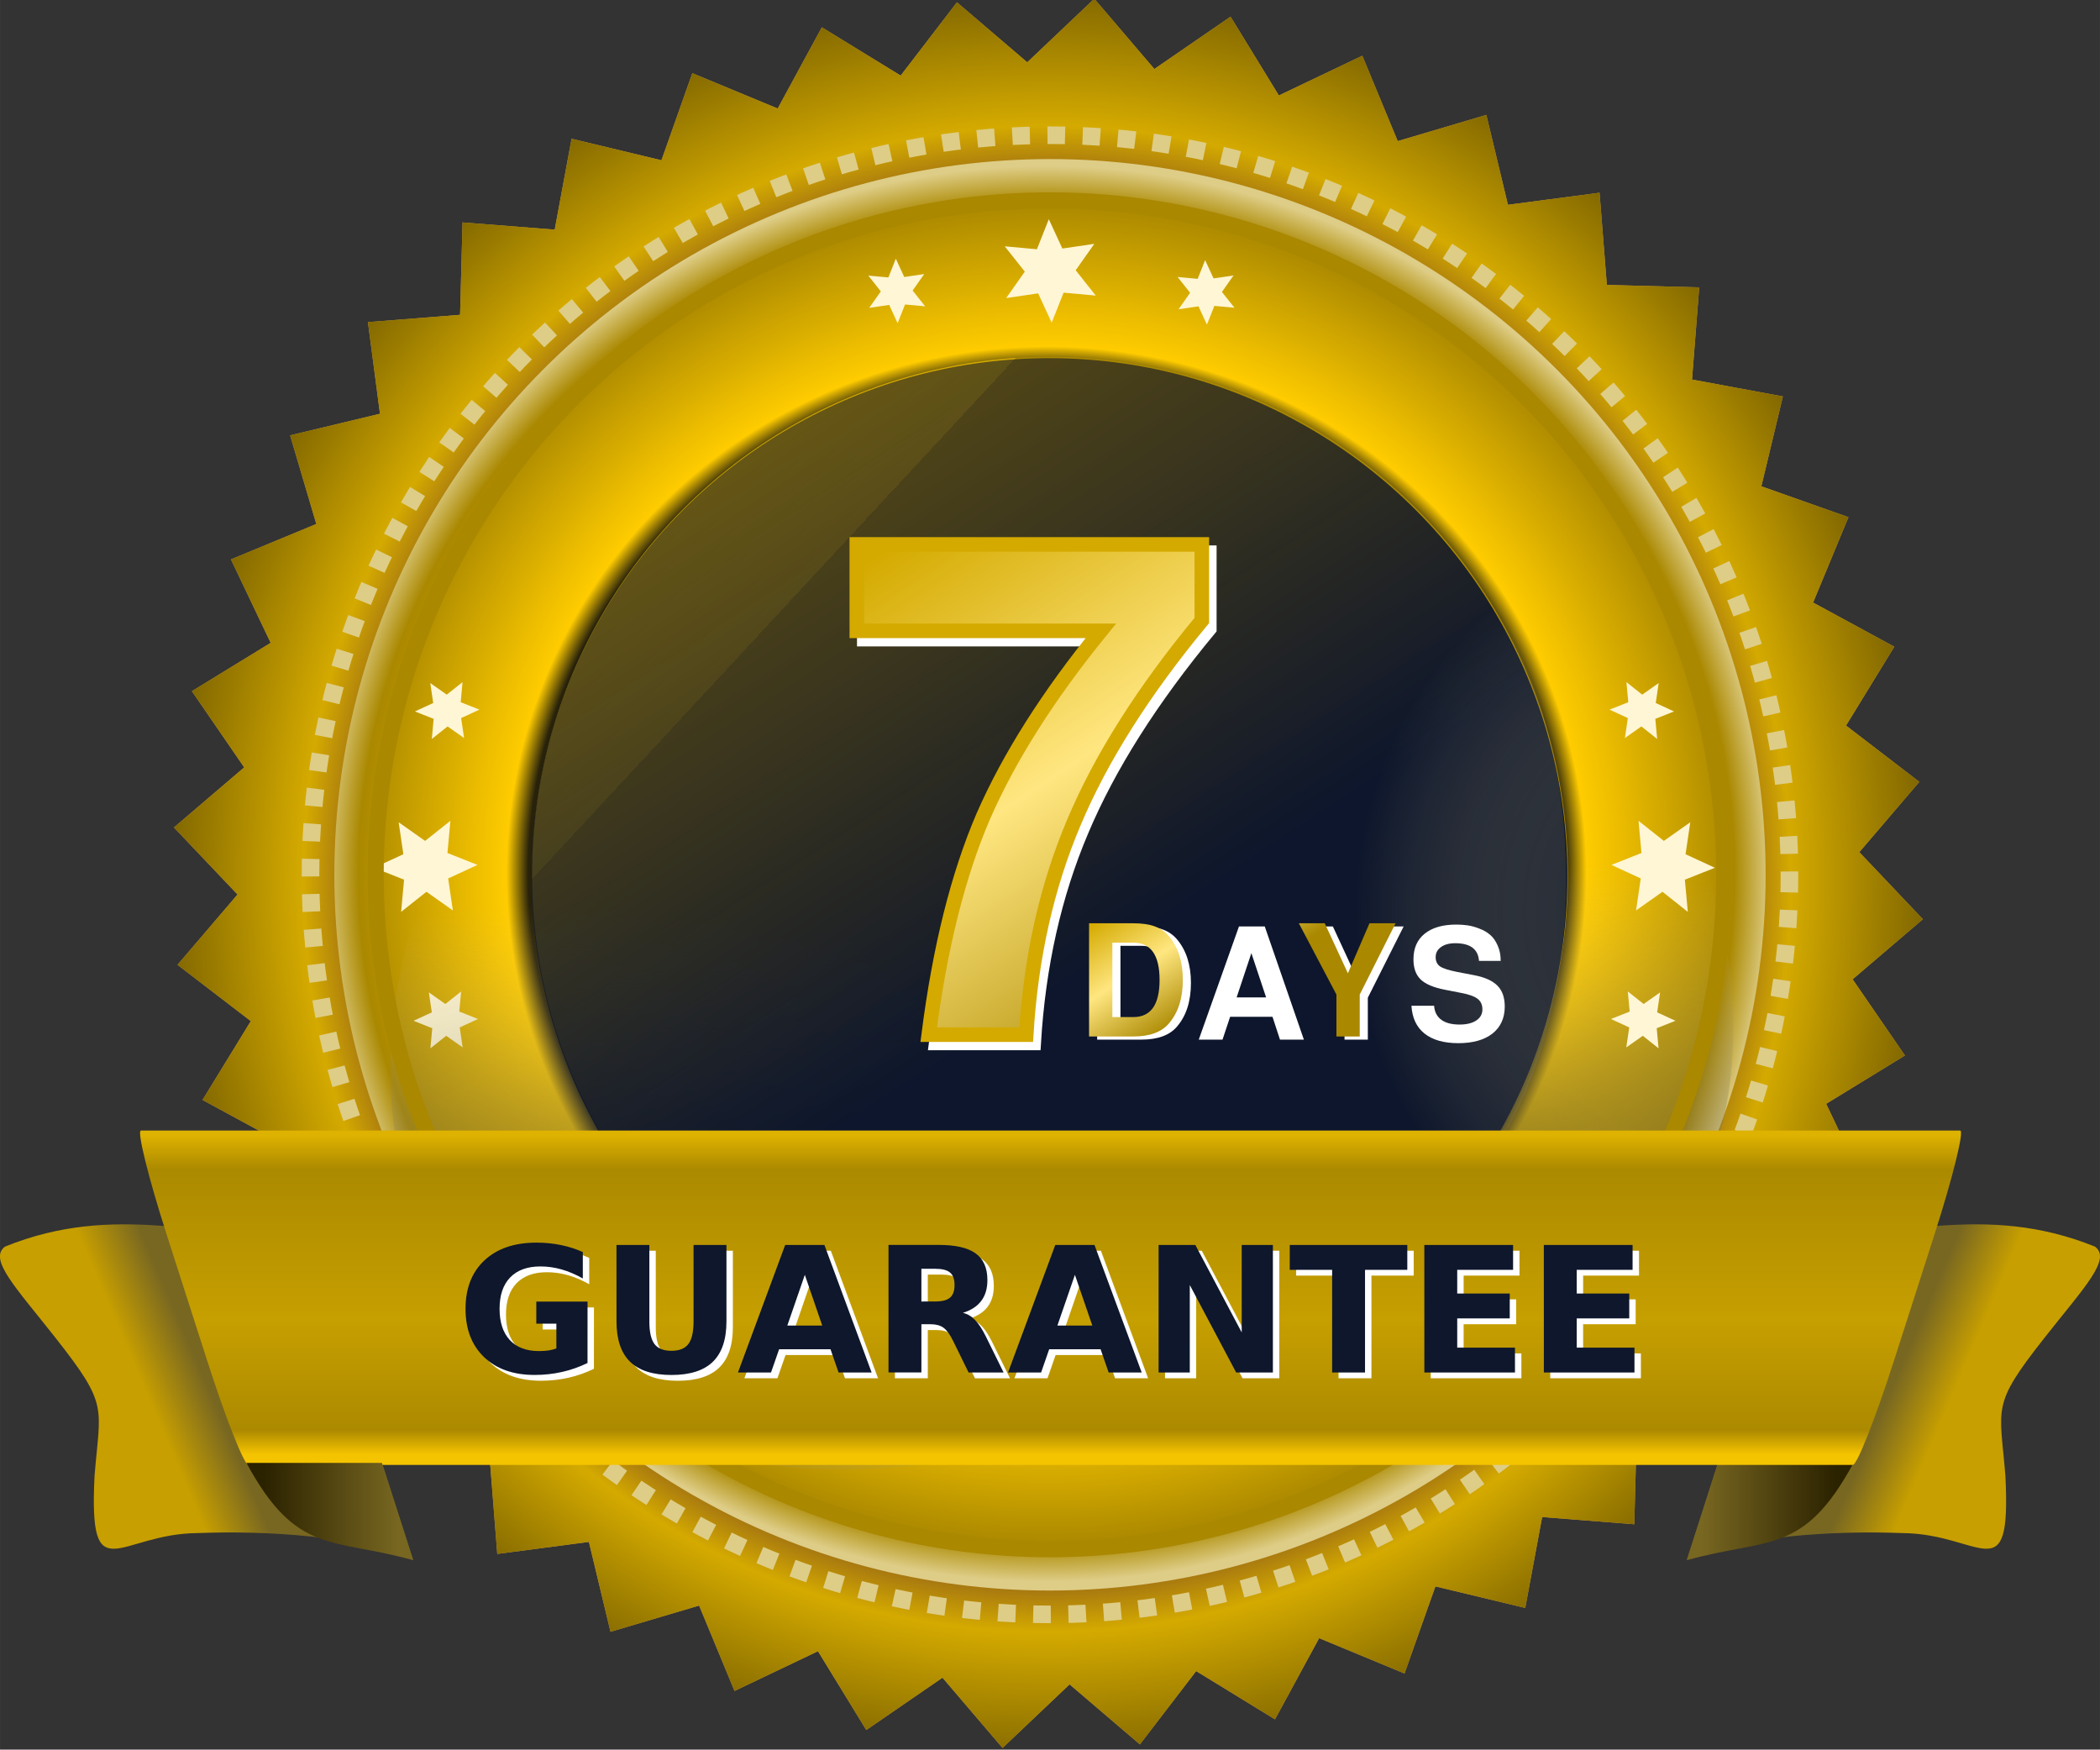 <?xml version="1.0" encoding="UTF-8" standalone="no"?>
<svg
   width="240.096"
   height="200"
   viewBox="0 0 63.525 52.917"
   version="1.1"
   id="svg8"
   inkscape:version="1.2.2 (b0a8486541, 2022-12-01)"
   sodipodi:docname="guaranteeseal.svg"
   xml:space="preserve"
   xmlns:inkscape="http://www.inkscape.org/namespaces/inkscape"
   xmlns:sodipodi="http://sodipodi.sourceforge.net/DTD/sodipodi-0.dtd"
   xmlns:xlink="http://www.w3.org/1999/xlink"
   xmlns="http://www.w3.org/2000/svg"
   xmlns:svg="http://www.w3.org/2000/svg"
   xmlns:rdf="http://www.w3.org/1999/02/22-rdf-syntax-ns#"
   xmlns:cc="http://creativecommons.org/ns#"
   xmlns:dc="http://purl.org/dc/elements/1.1/"><rect x="0" y="0" width="63.525" height="52.917" fill="#333333" stroke="none"/><defs
     id="defs2"><linearGradient
       inkscape:collect="always"
       id="linearGradient30299"><stop
         style="stop-color:#f5c400;stop-opacity:1"
         offset="0"
         id="stop30295" /><stop
         style="stop-color:#ac8a00;stop-opacity:1"
         offset="0.076"
         id="stop30301" /><stop
         style="stop-color:#c69f00;stop-opacity:1;"
         offset="0.423"
         id="stop9185" /><stop
         style="stop-color:#c69f00;stop-opacity:1"
         offset="0.423"
         id="stop4140" /><stop
         style="stop-color:#ac8a00;stop-opacity:1;"
         offset="0.893"
         id="stop3584" /><stop
         style="stop-color:#deb200;stop-opacity:1"
         offset="1"
         id="stop30297" /></linearGradient><linearGradient
       inkscape:collect="always"
       id="linearGradient19510"><stop
         style="stop-color:#ffffff;stop-opacity:1;"
         offset="0"
         id="stop19506" /><stop
         style="stop-color:#e9ddaf;stop-opacity:1"
         offset="1"
         id="stop19508" /></linearGradient><linearGradient
       inkscape:collect="always"
       id="linearGradient15048"><stop
         style="stop-color:#c79f00;stop-opacity:1;"
         offset="0"
         id="stop15044" /><stop
         style="stop-color:#786721;stop-opacity:1"
         offset="1"
         id="stop15046" /></linearGradient><linearGradient
       inkscape:collect="always"
       id="linearGradient14444"><stop
         style="stop-color:#2b2200;stop-opacity:1"
         offset="0"
         id="stop14440" /><stop
         style="stop-color:#786721;stop-opacity:1"
         offset="1"
         id="stop14442" /></linearGradient><linearGradient
       inkscape:collect="always"
       id="linearGradient903"><stop
         style="stop-color:#0d162c;stop-opacity:1"
         offset="0"
         id="stop899" /><stop
         style="stop-color:#decd87;stop-opacity:0;"
         offset="1"
         id="stop901" /></linearGradient><linearGradient
       inkscape:collect="always"
       id="linearGradient1140"><stop
         style="stop-color:#241f1c;stop-opacity:1;"
         offset="0"
         id="stop1136" /><stop
         style="stop-color:#aa8800;stop-opacity:1"
         offset="1"
         id="stop1138" /></linearGradient><linearGradient
       inkscape:collect="always"
       id="linearGradient1128"><stop
         style="stop-color:#0d162c;stop-opacity:1"
         offset="0"
         id="stop1124" /><stop
         style="stop-color:#241f1c;stop-opacity:0;"
         offset="1"
         id="stop1126" /></linearGradient><linearGradient
       inkscape:collect="always"
       id="linearGradient1062"><stop
         style="stop-color:#d4aa00;stop-opacity:1"
         offset="0"
         id="stop1058" /><stop
         style="stop-color:#ffe680;stop-opacity:1"
         offset="0.479"
         id="stop1066" /><stop
         style="stop-color:#aa8800;stop-opacity:1"
         offset="1"
         id="stop1060" /></linearGradient><linearGradient
       inkscape:collect="always"
       id="linearGradient1042"><stop
         style="stop-color:#28220b;stop-opacity:1"
         offset="0"
         id="stop1038" /><stop
         style="stop-color:#28220b;stop-opacity:1"
         offset="0.6"
         id="stop1048" /><stop
         style="stop-color:#d4aa00;stop-opacity:1"
         offset="1"
         id="stop1046" /><stop
         style="stop-color:#aa8800;stop-opacity:1"
         offset="1"
         id="stop1040" /></linearGradient><linearGradient
       inkscape:collect="always"
       id="linearGradient939"><stop
         style="stop-color:#28220b;stop-opacity:1"
         offset="0"
         id="stop935" /><stop
         style="stop-color:#784421;stop-opacity:1"
         offset="0.749"
         id="stop945" /><stop
         style="stop-color:#d4aa00;stop-opacity:1"
         offset="0.846"
         id="stop1050" /><stop
         style="stop-color:#806600;stop-opacity:1"
         offset="1"
         id="stop937" /></linearGradient><linearGradient
       inkscape:collect="always"
       id="linearGradient929"><stop
         style="stop-color:#2b2200;stop-opacity:1"
         offset="0"
         id="stop925" /><stop
         style="stop-color:#28220b;stop-opacity:1"
         offset="0.715"
         id="stop1076" /><stop
         style="stop-color:#ffcc00;stop-opacity:1"
         offset="0.745"
         id="stop1074" /><stop
         style="stop-color:#aa8800;stop-opacity:1"
         offset="0.949"
         id="stop949" /><stop
         style="stop-color:#decd87;stop-opacity:1"
         offset="1"
         id="stop927" /></linearGradient><radialGradient
       inkscape:collect="always"
       xlink:href="#linearGradient939"
       id="radialGradient943"
       cx="161.646"
       cy="121.865"
       fx="161.646"
       fy="121.865"
       r="19.889"
       gradientUnits="userSpaceOnUse"
       gradientTransform="matrix(-1.006,-4.1069556e-7,0,-1.018,317.385,256.968)" /><radialGradient
       inkscape:collect="always"
       xlink:href="#linearGradient929"
       id="radialGradient947"
       cx="162.274"
       cy="117.344"
       fx="162.274"
       fy="117.344"
       r="15.8"
       gradientUnits="userSpaceOnUse"
       gradientTransform="matrix(-1.388,3.0741857e-4,-3.0007022e-4,-1.355,372.195,281.223)" /><linearGradient
       inkscape:collect="always"
       xlink:href="#linearGradient1062"
       id="linearGradient1064"
       x1="151.634"
       y1="127.674"
       x2="158.337"
       y2="137.821"
       gradientUnits="userSpaceOnUse"
       gradientTransform="translate(-0.068,-2.627)" /><linearGradient
       inkscape:collect="always"
       xlink:href="#linearGradient1062"
       id="linearGradient1072"
       gradientUnits="userSpaceOnUse"
       gradientTransform="matrix(0.324,0,0,0.324,100.11,96.108)"
       x1="151.634"
       y1="127.674"
       x2="158.337"
       y2="137.821" /><linearGradient
       inkscape:collect="always"
       xlink:href="#linearGradient1128"
       id="linearGradient1130"
       x1="147.882"
       y1="139.912"
       x2="130.596"
       y2="113.351"
       gradientUnits="userSpaceOnUse"
       gradientTransform="matrix(1.357,0,0,1.357,-63.103,-57.89)" /><linearGradient
       inkscape:collect="always"
       xlink:href="#linearGradient1140"
       id="linearGradient1134"
       gradientUnits="userSpaceOnUse"
       x1="158.555"
       y1="135.041"
       x2="175.984"
       y2="125.551"
       gradientTransform="translate(24.857,1.008)" /><linearGradient
       inkscape:collect="always"
       xlink:href="#linearGradient1042"
       id="linearGradient64"
       x1="0"
       y1="0"
       x2="143"
       y2="132.726"
       gradientUnits="userSpaceOnUse"
       gradientTransform="matrix(1.316,0,0,1.316,-56.655,-52.417)" /><radialGradient
       inkscape:collect="always"
       xlink:href="#linearGradient903"
       id="radialGradient907"
       cx="165.86"
       cy="131.173"
       fx="165.86"
       fy="131.173"
       r="2.128"
       gradientTransform="matrix(-4.636,0.055,0.05,-5.28,928.495,806.746)"
       gradientUnits="userSpaceOnUse" /><radialGradient
       inkscape:collect="always"
       xlink:href="#linearGradient903"
       id="radialGradient911"
       gradientUnits="userSpaceOnUse"
       gradientTransform="matrix(-4.86,8.853,-3.816,-1.568,1154.966,-1204.951)"
       cx="171.789"
       cy="129.97"
       fx="171.789"
       fy="129.97"
       r="2.128" /><radialGradient
       inkscape:collect="always"
       xlink:href="#linearGradient903"
       id="radialGradient958"
       gradientUnits="userSpaceOnUse"
       gradientTransform="matrix(-4.86,8.853,-3.816,-1.568,1262.695,-1498.901)"
       cx="171.789"
       cy="129.97"
       fx="171.789"
       fy="129.97"
       r="2.128" /><linearGradient
       inkscape:collect="always"
       xlink:href="#linearGradient1062"
       id="linearGradient1020"
       gradientUnits="userSpaceOnUse"
       gradientTransform="translate(-0.068,-2.627)"
       x1="151.634"
       y1="127.674"
       x2="158.337"
       y2="137.821" /><radialGradient
       inkscape:collect="always"
       xlink:href="#linearGradient939"
       id="radialGradient1294"
       gradientUnits="userSpaceOnUse"
       gradientTransform="matrix(-1.006,-4.1069556e-7,0,-1.018,317.385,256.968)"
       cx="161.646"
       cy="121.865"
       fx="161.646"
       fy="121.865"
       r="19.889" /><linearGradient
       inkscape:collect="always"
       xlink:href="#linearGradient1062"
       id="linearGradient1296"
       gradientUnits="userSpaceOnUse"
       gradientTransform="translate(-0.068,-2.627)"
       x1="151.634"
       y1="127.674"
       x2="158.337"
       y2="137.821" /><linearGradient
       inkscape:collect="always"
       xlink:href="#linearGradient19510"
       id="linearGradient19512"
       x1="147.246"
       y1="131.084"
       x2="147.318"
       y2="137.102"
       gradientUnits="userSpaceOnUse"
       gradientTransform="translate(-6.882,3.663)" /><linearGradient
       inkscape:collect="always"
       xlink:href="#linearGradient15048"
       id="linearGradient30260"
       gradientUnits="userSpaceOnUse"
       gradientTransform="matrix(0.882,0,-0.385,1.132,61.399,8.858)"
       x1="194.688"
       y1="140.998"
       x2="192.52"
       y2="140.681" /><linearGradient
       inkscape:collect="always"
       xlink:href="#linearGradient14444"
       id="linearGradient30262"
       gradientUnits="userSpaceOnUse"
       gradientTransform="matrix(0.882,0,-0.385,1.132,61.399,8.858)"
       x1="191.472"
       y1="143.72"
       x2="187.617"
       y2="145.398" /><linearGradient
       inkscape:collect="always"
       xlink:href="#linearGradient30299"
       id="linearGradient30264"
       gradientUnits="userSpaceOnUse"
       gradientTransform="matrix(0.882,0,0,1.195,18.486,13.595)"
       x1="217.722"
       y1="139.635"
       x2="217.722"
       y2="131.573" /><linearGradient
       inkscape:collect="always"
       xlink:href="#linearGradient15048"
       id="linearGradient30266"
       gradientUnits="userSpaceOnUse"
       gradientTransform="matrix(-0.882,0,0.385,1.132,240.972,8.858)"
       x1="194.688"
       y1="140.998"
       x2="192.52"
       y2="140.681" /><linearGradient
       inkscape:collect="always"
       xlink:href="#linearGradient14444"
       id="linearGradient30268"
       gradientUnits="userSpaceOnUse"
       gradientTransform="matrix(-0.882,0,0.385,1.132,240.972,8.858)"
       x1="191.472"
       y1="143.72"
       x2="187.617"
       y2="145.398" /><linearGradient
       inkscape:collect="always"
       xlink:href="#linearGradient1062"
       id="linearGradient9413"
       gradientUnits="userSpaceOnUse"
       gradientTransform="matrix(0.33,0,0,0.33,98.009,81.795)"
       x1="151.634"
       y1="127.674"
       x2="158.337"
       y2="137.821" /></defs><sodipodi:namedview
     id="base"
     pagecolor="#ffffff"
     bordercolor="#666666"
     borderopacity="1.0"
     inkscape:pageopacity="0.0"
     inkscape:pageshadow="2"
     inkscape:zoom="4.1300001"
     inkscape:cx="120.09685"
     inkscape:cy="99.999999"
     inkscape:document-units="px"
     inkscape:current-layer="layer1"
     inkscape:document-rotation="0"
     showgrid="false"
     inkscape:snap-global="false"
     inkscape:window-width="1920"
     inkscape:window-height="1029"
     inkscape:window-x="0"
     inkscape:window-y="27"
     inkscape:window-maximized="1"
     showguides="true"
     inkscape:guide-bbox="true"
     fit-margin-top="0"
     fit-margin-left="0"
     fit-margin-right="0"
     fit-margin-bottom="0"
     inkscape:showpageshadow="2"
     inkscape:pagecheckerboard="0"
     inkscape:deskcolor="#d1d1d1" /><g
     inkscape:label="Layer 1"
     inkscape:groupmode="layer"
     id="layer1"
     transform="translate(-115.268,-95.842)"><g
       id="g516"><path
         sodipodi:type="star"
         style="fill:#cca052;fill-opacity:1;stroke-width:0.832"
         id="path58"
         sodipodi:sides="40"
         sodipodi:cx="154.80243"
         sodipodi:cy="132.78667"
         sodipodi:r1="19.916075"
         sodipodi:r2="18.448645"
         sodipodi:arg1="1.3089969"
         sodipodi:arg2="1.3875367"
         inkscape:flatsided="false"
         inkscape:rounded="0"
         inkscape:randomized="0"
         d="m 159.957,152.024 -1.793,-1.098 -1.28,1.667 -1.599,-1.365 -1.525,1.446 -1.366,-1.598 -1.733,1.19 -1.099,-1.792 -1.898,0.904 -0.805,-1.942 -2.016,0.596 -0.491,-2.044 -2.084,0.274 -0.166,-2.096 -2.101,-0.056 0.164,-2.096 -2.067,-0.384 0.49,-2.044 -1.981,-0.702 0.804,-1.942 -1.847,-1.004 1.098,-1.793 -1.667,-1.28 1.365,-1.599 -1.446,-1.525 1.598,-1.366 -1.19,-1.733 1.792,-1.099 -0.904,-1.898 1.942,-0.805 -0.596,-2.016 2.044,-0.491 -0.274,-2.084 2.096,-0.166 0.056,-2.101 2.096,0.164 0.384,-2.067 2.044,0.49 0.702,-1.981 1.942,0.804 1.004,-1.847 1.793,1.098 1.28,-1.667 1.599,1.365 1.525,-1.446 1.366,1.598 1.733,-1.19 1.099,1.792 1.898,-0.904 0.805,1.942 2.016,-0.596 0.491,2.044 2.084,-0.274 0.166,2.096 2.101,0.056 -0.164,2.096 2.067,0.384 -0.49,2.044 1.981,0.702 -0.804,1.942 1.847,1.004 -1.098,1.793 1.667,1.28 -1.365,1.599 1.446,1.525 -1.598,1.366 1.19,1.733 -1.792,1.099 0.904,1.898 -1.942,0.805 0.596,2.016 -2.044,0.491 0.274,2.084 -2.096,0.166 -0.056,2.101 -2.096,-0.164 -0.384,2.067 -2.044,-0.49 -0.702,1.981 -1.942,-0.804 z"
         inkscape:transform-center-y="-4.6795955e-06"
         inkscape:transform-center-x="3.4389948e-06"
         transform="matrix(1.33,0,0,1.33,-58.906,-54.347)" /><path
         sodipodi:type="star"
         style="fill:url(#radialGradient1294);fill-opacity:1;stroke-width:0.832"
         id="path933"
         sodipodi:sides="40"
         sodipodi:cx="154.80243"
         sodipodi:cy="132.78667"
         sodipodi:r1="19.916075"
         sodipodi:r2="18.448645"
         sodipodi:arg1="1.3089969"
         sodipodi:arg2="1.3875367"
         inkscape:flatsided="false"
         inkscape:rounded="0"
         inkscape:randomized="0"
         d="m 159.957,152.024 -1.793,-1.098 -1.28,1.667 -1.599,-1.365 -1.525,1.446 -1.366,-1.598 -1.733,1.19 -1.099,-1.792 -1.898,0.904 -0.805,-1.942 -2.016,0.596 -0.491,-2.044 -2.084,0.274 -0.166,-2.096 -2.101,-0.056 0.164,-2.096 -2.067,-0.384 0.49,-2.044 -1.981,-0.702 0.804,-1.942 -1.847,-1.004 1.098,-1.793 -1.667,-1.28 1.365,-1.599 -1.446,-1.525 1.598,-1.366 -1.19,-1.733 1.792,-1.099 -0.904,-1.898 1.942,-0.805 -0.596,-2.016 2.044,-0.491 -0.274,-2.084 2.096,-0.166 0.056,-2.101 2.096,0.164 0.384,-2.067 2.044,0.49 0.702,-1.981 1.942,0.804 1.004,-1.847 1.793,1.098 1.28,-1.667 1.599,1.365 1.525,-1.446 1.366,1.598 1.733,-1.19 1.099,1.792 1.898,-0.904 0.805,1.942 2.016,-0.596 0.491,2.044 2.084,-0.274 0.166,2.096 2.101,0.056 -0.164,2.096 2.067,0.384 -0.49,2.044 1.981,0.702 -0.804,1.942 1.847,1.004 -1.098,1.793 1.667,1.28 -1.365,1.599 1.446,1.525 -1.598,1.366 1.19,1.733 -1.792,1.099 0.904,1.898 -1.942,0.805 0.596,2.016 -2.044,0.491 0.274,2.084 -2.096,0.166 -0.056,2.101 -2.096,-0.164 -0.384,2.067 -2.044,-0.49 -0.702,1.981 -1.942,-0.804 z"
         inkscape:transform-center-y="-4.6795955e-06"
         inkscape:transform-center-x="3.4389948e-06"
         transform="matrix(1.33,0,0,1.33,-58.906,-54.347)" /><circle
         style="fill:url(#radialGradient947);fill-opacity:1;stroke:none;stroke-width:0.719;stroke-miterlimit:4;stroke-dasharray:none"
         id="circle923"
         cx="147.03"
         cy="122.301"
         r="21.648" /><circle
         style="fill:url(#linearGradient64);fill-opacity:1;stroke:none;stroke-width:0.521;stroke-miterlimit:4;stroke-dasharray:none"
         id="circle951"
         cx="147.03"
         cy="122.301"
         r="15.668" /><path
         sodipodi:type="star"
         style="fill:#fff6d5;fill-opacity:1;stroke:none;stroke-width:0.072;stroke-miterlimit:4;stroke-dasharray:none"
         id="path977"
         sodipodi:sides="6"
         sodipodi:cx="140.64098"
         sodipodi:cy="132.62552"
         sodipodi:r1="0.57919782"
         sodipodi:r2="1.1772258"
         sodipodi:arg1="1.5427888"
         sodipodi:arg2="2.0663876"
         inkscape:flatsided="false"
         inkscape:rounded="0"
         inkscape:randomized="0"
         inkscape:transform-center-y="7.8267802e-06"
         inkscape:transform-center-x="-7.0967303e-06"
         d="m 140.657,133.204 -0.576,0.457 0.067,-0.732 -0.683,-0.271 0.667,-0.308 -0.107,-0.727 0.601,0.424 0.576,-0.457 -0.067,0.732 0.683,0.271 -0.667,0.308 0.107,0.727 z"
         transform="matrix(1.33,0,0,1.33,-58.906,-54.347)" /><path
         sodipodi:type="star"
         style="fill:#fff6d5;fill-opacity:1;stroke:none;stroke-width:0.045;stroke-miterlimit:4;stroke-dasharray:none"
         id="path979"
         sodipodi:sides="6"
         sodipodi:cx="141.12787"
         sodipodi:cy="129.08289"
         sodipodi:r1="0.36136767"
         sodipodi:r2="0.73448372"
         sodipodi:arg1="1.5427888"
         sodipodi:arg2="2.0663876"
         inkscape:flatsided="false"
         inkscape:rounded="0"
         inkscape:randomized="0"
         inkscape:transform-center-y="4.8832107e-06"
         inkscape:transform-center-x="-7.0967303e-06"
         d="m 141.138,129.444 -0.359,0.285 0.042,-0.457 -0.426,-0.169 0.416,-0.192 -0.067,-0.454 0.375,0.264 0.359,-0.285 -0.042,0.457 0.426,0.169 -0.416,0.192 0.067,0.454 z"
         transform="matrix(1.33,0,0,1.33,-58.906,-54.347)" /><path
         sodipodi:type="star"
         style="fill:#fff6d5;fill-opacity:1;stroke:none;stroke-width:0.045;stroke-miterlimit:4;stroke-dasharray:none"
         id="path981"
         sodipodi:sides="6"
         sodipodi:cx="141.0955"
         sodipodi:cy="136.11763"
         sodipodi:r1="0.36136767"
         sodipodi:r2="0.73448372"
         sodipodi:arg1="1.5427888"
         sodipodi:arg2="2.0663876"
         inkscape:flatsided="false"
         inkscape:rounded="0"
         inkscape:randomized="0"
         inkscape:transform-center-y="4.8832107e-06"
         inkscape:transform-center-x="-7.0967303e-06"
         d="m 141.106,136.479 -0.359,0.285 0.042,-0.457 -0.426,-0.169 0.416,-0.192 -0.067,-0.454 0.375,0.264 0.359,-0.285 -0.042,0.457 0.426,0.169 -0.416,0.192 0.067,0.454 z"
         transform="matrix(1.33,0,0,1.33,-58.906,-54.347)" /><ellipse
         style="opacity:0.6;fill:url(#radialGradient958);fill-opacity:1;stroke:none;stroke-width:2.503;stroke-miterlimit:4;stroke-dasharray:none;stroke-dashoffset:0"
         id="ellipse956"
         cx="-62.242"
         cy="-171.22"
         rx="15.55"
         ry="20.219"
         transform="matrix(0.185,-0.983,-0.935,-0.356,0,0)" /><ellipse
         style="opacity:0.6;fill:url(#radialGradient911);fill-opacity:1;stroke:none;stroke-width:2.503;stroke-miterlimit:4;stroke-dasharray:none;stroke-dashoffset:0"
         id="ellipse909"
         cx="-169.971"
         cy="122.731"
         rx="15.55"
         ry="20.219"
         transform="matrix(-0.185,-0.983,0.935,-0.356,0,0)" /><circle
         style="fill:url(#linearGradient1130);fill-opacity:1;stroke:none;stroke-width:0.905;stroke-miterlimit:4;stroke-dasharray:none"
         id="circle1052"
         cx="147.012"
         cy="122.342"
         r="15.667" /><ellipse
         style="opacity:0.6;fill:url(#radialGradient907);fill-opacity:1;stroke:none;stroke-width:1.141;stroke-miterlimit:4;stroke-dasharray:none;stroke-dashoffset:0"
         id="path897"
         cx="156.545"
         cy="122.427"
         rx="6.099"
         ry="10.712" /><g
         aria-label="7"
         id="g9906"
         style="font-weight:bold;font-size:14.226px;line-height:1.25;font-family:FreeSans;-inkscape-font-specification:'FreeSans, Bold';fill:#ffffff;fill-opacity:1;stroke:#ffffff;stroke-width:0.3;stroke-miterlimit:4;stroke-dasharray:none"
         transform="matrix(1.47,0,0,1.47,-80.928,-70.862)"><path
           d="m 158.352,124.776 v 1.565 q -1.793,2.162 -2.632,4.154 -0.839,1.977 -0.982,4.368 h -2.006 q 0.341,-2.675 1.124,-4.496 0.797,-1.821 2.418,-3.813 h -5.022 v -1.778 z"
           style="fill:#ffffff;fill-opacity:1;stroke:#ffffff;stroke-width:0.3;stroke-miterlimit:4;stroke-dasharray:none"
           id="path9904" /></g><g
         aria-label="7"
         id="text1056"
         style="font-weight:bold;font-size:14.226px;line-height:1.25;font-family:FreeSans;-inkscape-font-specification:'FreeSans, Bold';fill:url(#linearGradient1064);fill-opacity:1;stroke:#d4aa00;stroke-width:0.3;stroke-miterlimit:4;stroke-dasharray:none"
         transform="matrix(1.47,0,0,1.47,-81.154,-71.113)"><path
           d="m 158.352,124.776 v 1.565 q -1.793,2.162 -2.632,4.154 -0.839,1.977 -0.982,4.368 h -2.006 q 0.341,-2.675 1.124,-4.496 0.797,-1.821 2.418,-3.813 h -5.022 v -1.778 z"
           style="fill:url(#linearGradient1296);fill-opacity:1;stroke:#d4aa00;stroke-width:0.3;stroke-miterlimit:4;stroke-dasharray:none"
           id="path915" /></g><path
         sodipodi:type="star"
         style="fill:#fff6d5;fill-opacity:1;stroke:none;stroke-width:0.072;stroke-miterlimit:4;stroke-dasharray:none"
         id="path1110"
         sodipodi:sides="6"
         sodipodi:cx="-168.7867"
         sodipodi:cy="132.62552"
         sodipodi:r1="0.57919782"
         sodipodi:r2="1.1772258"
         sodipodi:arg1="1.5427888"
         sodipodi:arg2="2.0663876"
         inkscape:flatsided="false"
         inkscape:rounded="0"
         inkscape:randomized="0"
         inkscape:transform-center-y="7.8267802e-06"
         inkscape:transform-center-x="-7.0967303e-06"
         d="m -168.77,133.204 -0.576,0.457 0.067,-0.732 -0.683,-0.271 0.667,-0.308 -0.107,-0.727 0.601,0.424 0.576,-0.457 -0.067,0.732 0.683,0.271 -0.667,0.308 0.107,0.727 z"
         transform="matrix(-1.33,0,0,1.33,-58.906,-54.347)" /><path
         sodipodi:type="star"
         style="fill:#fff6d5;fill-opacity:1;stroke:none;stroke-width:0.045;stroke-miterlimit:4;stroke-dasharray:none"
         id="path1112"
         sodipodi:sides="6"
         sodipodi:cx="-168.2998"
         sodipodi:cy="129.08289"
         sodipodi:r1="0.36136767"
         sodipodi:r2="0.73448372"
         sodipodi:arg1="1.5427888"
         sodipodi:arg2="2.0663876"
         inkscape:flatsided="false"
         inkscape:rounded="0"
         inkscape:randomized="0"
         inkscape:transform-center-y="4.8832107e-06"
         inkscape:transform-center-x="-7.0967303e-06"
         d="m -168.29,129.444 -0.359,0.285 0.042,-0.457 -0.426,-0.169 0.416,-0.192 -0.067,-0.454 0.375,0.264 0.359,-0.285 -0.042,0.457 0.426,0.169 -0.416,0.192 0.067,0.454 z"
         transform="matrix(-1.33,0,0,1.33,-58.906,-54.347)" /><path
         sodipodi:type="star"
         style="fill:#fff6d5;fill-opacity:1;stroke:none;stroke-width:0.045;stroke-miterlimit:4;stroke-dasharray:none"
         id="path1114"
         sodipodi:sides="6"
         sodipodi:cx="-168.33218"
         sodipodi:cy="136.11763"
         sodipodi:r1="0.36136767"
         sodipodi:r2="0.73448372"
         sodipodi:arg1="1.5427888"
         sodipodi:arg2="2.0663876"
         inkscape:flatsided="false"
         inkscape:rounded="0"
         inkscape:randomized="0"
         inkscape:transform-center-y="4.8832107e-06"
         inkscape:transform-center-x="-7.0967303e-06"
         d="m -168.322,136.479 -0.359,0.285 0.042,-0.457 -0.426,-0.169 0.416,-0.192 -0.067,-0.454 0.375,0.264 0.359,-0.285 -0.042,0.457 0.426,0.169 -0.416,0.192 0.067,0.454 z"
         transform="matrix(-1.33,0,0,1.33,-58.906,-54.347)" /><circle
         style="fill:none;fill-opacity:1;stroke:#decd87;stroke-width:0.532;stroke-miterlimit:4;stroke-dasharray:0.532, 0.532;stroke-dashoffset:0"
         id="path72"
         cx="147.03"
         cy="122.301"
         r="22.369" /><circle
         style="fill:none;fill-opacity:1;stroke:#aa8800;stroke-width:0.486;stroke-miterlimit:4;stroke-dasharray:none;stroke-dashoffset:0"
         id="path913"
         cx="147.03"
         cy="122.301"
         r="20.398" /><g
         id="g30437"
         transform="matrix(1,0,0,1.059,-4.155,-41.141)"><path
           style="fill:url(#linearGradient30260);fill-opacity:1;fill-rule:evenodd;stroke:#aa8800;stroke-width:0;stroke-linecap:butt;stroke-linejoin:miter;stroke-dasharray:none;stroke-opacity:1"
           d="m 173.577,164.713 -3.121,9.173 c 1.686,-0.669 4.446,-0.826 6.522,-0.749 2.396,0.02 3.286,1.717 3.109,-1.635 -0.171,-2.007 -0.438,-1.999 1.185,-3.946 1.205,-1.444 2.033,-2.241 1.524,-2.601 -3.33,-1.273 -6.058,-0.242 -9.218,-0.242 z"
           id="path30238"
           inkscape:connector-curvature="0"
           sodipodi:nodetypes="ccccccc" /><path
           id="path30240"
           style="fill:url(#linearGradient30262);fill-opacity:1;stroke:#aa8800;stroke-width:0;stroke-dasharray:none"
           d="m 171.393,171.133 h 4.099 c -1.523,2.656 -2.591,2.128 -5.044,2.779 z"
           sodipodi:nodetypes="cccc" /><path
           style="fill:url(#linearGradient30266);fill-opacity:1;fill-rule:evenodd;stroke:#aa8800;stroke-width:0;stroke-linecap:butt;stroke-linejoin:miter;stroke-dasharray:none;stroke-opacity:1"
           d="m 128.793,164.713 3.121,9.173 c -1.686,-0.669 -4.446,-0.826 -6.522,-0.749 -2.396,0.02 -3.286,1.717 -3.109,-1.635 0.171,-2.007 0.438,-1.999 -1.185,-3.946 -1.205,-1.444 -2.033,-2.241 -1.524,-2.601 3.33,-1.273 6.058,-0.242 9.218,-0.242 z"
           id="path30248"
           inkscape:connector-curvature="0"
           sodipodi:nodetypes="ccccccc" /><path
           id="rect30244"
           style="fill:url(#linearGradient30264);fill-opacity:1;stroke:#aa8800;stroke-width:0;stroke-dasharray:none"
           d="m 178.648,170.686 c -0.129,0 0.675,1.411 1.804,3.163 l 2.421,3.758 c 1.129,1.752 2.142,3.163 2.271,3.163 h 0.449 47.637 0.449 c 0.129,0 0.233,-1.411 0.233,-3.163 l -2.4e-4,-3.758 c 0,-1.752 -0.104,-3.163 -0.233,-3.163 h -6.944 -41.141 z"
           transform="matrix(1,0,-0.322,0.947,0,0)" /><path
           id="path30250"
           style="fill:url(#linearGradient30268);fill-opacity:1;stroke:#aa8800;stroke-width:0;stroke-dasharray:none"
           d="m 130.977,171.133 h -4.099 c 1.523,2.656 2.591,2.128 5.044,2.779 z"
           sodipodi:nodetypes="cccc" /></g><g
         aria-label="GUARANTEE"
         id="text9454"
         style="font-weight:bold;font-size:5.292px;line-height:1.25;font-family:FreeSans;-inkscape-font-specification:'FreeSans, Bold';fill:#ffffff;stroke:#806600;stroke-width:0"><path
           d="m 133.234,137.242 q -0.372,0.181 -0.773,0.271 -0.4,0.09 -0.827,0.09 -0.964,0 -1.527,-0.537 -0.563,-0.54 -0.563,-1.462 0,-0.933 0.574,-1.468 0.574,-0.535 1.571,-0.535 0.385,0 0.736,0.072 0.354,0.072 0.667,0.214 v 0.798 q -0.323,-0.183 -0.643,-0.274 -0.318,-0.09 -0.638,-0.09 -0.594,0 -0.917,0.333 -0.32,0.331 -0.32,0.948 0,0.612 0.31,0.946 0.31,0.333 0.881,0.333 0.155,0 0.287,-0.018 0.134,-0.021 0.24,-0.062 v -0.749 h -0.607 v -0.667 h 1.55 z"
           style="font-family:FontAwesome;-inkscape-font-specification:'FontAwesome Bold'"
           id="path438" /><path
           d="m 134.11,133.671 h 0.995 v 2.313 q 0,0.478 0.155,0.685 0.158,0.204 0.512,0.204 0.357,0 0.512,-0.204 0.158,-0.207 0.158,-0.685 v -2.313 h 0.995 v 2.313 q 0,0.819 -0.411,1.22 -0.411,0.4 -1.253,0.4 -0.84,0 -1.251,-0.4 -0.411,-0.401 -0.411,-1.22 z"
           style="font-family:FontAwesome;-inkscape-font-specification:'FontAwesome Bold'"
           id="path440" /><path
           d="m 140.585,136.826 h -1.555 l -0.245,0.703 h -1 l 1.429,-3.858 h 1.186 l 1.429,3.858 h -1 z m -1.307,-0.716 h 1.057 l -0.527,-1.535 z"
           style="font-family:FontAwesome;-inkscape-font-specification:'FontAwesome Bold'"
           id="path442" /><path
           d="m 143.753,135.382 q 0.313,0 0.447,-0.116 0.137,-0.116 0.137,-0.382 0,-0.264 -0.137,-0.377 -0.134,-0.114 -0.447,-0.114 h -0.419 v 0.99 z m -0.419,0.687 v 1.46 h -0.995 v -3.858 h 1.519 q 0.762,0 1.116,0.256 0.357,0.256 0.357,0.809 0,0.382 -0.186,0.628 -0.183,0.245 -0.556,0.362 0.204,0.046 0.364,0.212 0.163,0.163 0.328,0.496 l 0.54,1.096 h -1.059 l -0.47,-0.959 q -0.142,-0.289 -0.289,-0.395 -0.145,-0.106 -0.388,-0.106 z"
           style="font-family:FontAwesome;-inkscape-font-specification:'FontAwesome Bold'"
           id="path444" /><path
           d="m 148.755,136.826 h -1.555 l -0.245,0.703 h -1 l 1.429,-3.858 h 1.186 l 1.429,3.858 h -1 z m -1.307,-0.716 h 1.057 l -0.527,-1.535 z"
           style="font-family:FontAwesome;-inkscape-font-specification:'FontAwesome Bold'"
           id="path446" /><path
           d="m 150.51,133.671 h 1.111 l 1.403,2.646 v -2.646 h 0.943 v 3.858 h -1.111 l -1.403,-2.646 v 2.646 h -0.943 z"
           style="font-family:FontAwesome;-inkscape-font-specification:'FontAwesome Bold'"
           id="path448" /><path
           d="m 154.478,133.671 h 3.555 v 0.752 h -1.279 v 3.106 h -0.995 v -3.106 h -1.282 z"
           style="font-family:FontAwesome;-inkscape-font-specification:'FontAwesome Bold'"
           id="path450" /><path
           d="m 158.548,133.671 h 2.685 v 0.752 h -1.69 v 0.718 h 1.589 v 0.752 h -1.589 v 0.884 h 1.747 v 0.752 h -2.741 z"
           style="font-family:FontAwesome;-inkscape-font-specification:'FontAwesome Bold'"
           id="path452" /><path
           d="m 162.163,133.671 h 2.685 v 0.752 h -1.69 v 0.718 h 1.589 v 0.752 h -1.589 v 0.884 h 1.747 v 0.752 h -2.741 z"
           style="font-family:FontAwesome;-inkscape-font-specification:'FontAwesome Bold'"
           id="path454" /></g><g
         aria-label="GUARANTEE"
         id="text16215"
         style="font-weight:bold;font-size:5.292px;line-height:1.25;font-family:FreeSans;-inkscape-font-specification:'FreeSans, Bold';fill:#0e172c;stroke:#806600;stroke-width:0"><path
           d="m 133.04,137.067 q -0.372,0.181 -0.773,0.271 -0.401,0.09 -0.827,0.09 -0.964,0 -1.527,-0.537 -0.563,-0.54 -0.563,-1.462 0,-0.933 0.574,-1.468 0.574,-0.535 1.571,-0.535 0.385,0 0.736,0.072 0.354,0.072 0.667,0.214 v 0.798 q -0.323,-0.183 -0.643,-0.274 -0.318,-0.09 -0.638,-0.09 -0.594,0 -0.917,0.333 -0.32,0.331 -0.32,0.948 0,0.612 0.31,0.946 0.31,0.333 0.881,0.333 0.155,0 0.287,-0.018 0.134,-0.021 0.24,-0.062 v -0.749 h -0.607 v -0.667 h 1.55 z"
           style="font-family:FontAwesome;-inkscape-font-specification:'FontAwesome Bold'"
           id="path419" /><path
           d="m 133.916,133.496 h 0.995 v 2.313 q 0,0.478 0.155,0.685 0.158,0.204 0.512,0.204 0.357,0 0.512,-0.204 0.158,-0.207 0.158,-0.685 v -2.313 h 0.995 v 2.313 q 0,0.819 -0.411,1.22 -0.411,0.4 -1.253,0.4 -0.84,0 -1.251,-0.4 -0.411,-0.401 -0.411,-1.22 z"
           style="font-family:FontAwesome;-inkscape-font-specification:'FontAwesome Bold'"
           id="path421" /><path
           d="m 140.391,136.651 h -1.555 l -0.245,0.703 h -1 l 1.429,-3.858 h 1.186 l 1.429,3.858 h -1 z m -1.307,-0.716 h 1.057 l -0.527,-1.535 z"
           style="font-family:FontAwesome;-inkscape-font-specification:'FontAwesome Bold'"
           id="path423" /><path
           d="m 143.559,135.206 q 0.313,0 0.447,-0.116 0.137,-0.116 0.137,-0.382 0,-0.264 -0.137,-0.377 -0.134,-0.114 -0.447,-0.114 h -0.419 v 0.99 z m -0.419,0.687 v 1.46 h -0.995 v -3.858 h 1.519 q 0.762,0 1.116,0.256 0.357,0.256 0.357,0.809 0,0.382 -0.186,0.628 -0.183,0.245 -0.556,0.362 0.204,0.046 0.364,0.212 0.163,0.163 0.328,0.496 l 0.54,1.096 h -1.059 l -0.47,-0.959 q -0.142,-0.289 -0.289,-0.395 -0.145,-0.106 -0.388,-0.106 z"
           style="font-family:FontAwesome;-inkscape-font-specification:'FontAwesome Bold'"
           id="path425" /><path
           d="m 148.561,136.651 h -1.555 l -0.245,0.703 h -1 l 1.429,-3.858 h 1.186 l 1.429,3.858 h -1 z m -1.307,-0.716 h 1.057 l -0.527,-1.535 z"
           style="font-family:FontAwesome;-inkscape-font-specification:'FontAwesome Bold'"
           id="path427" /><path
           d="m 150.316,133.496 h 1.111 l 1.403,2.646 v -2.646 h 0.943 v 3.858 h -1.111 l -1.403,-2.646 v 2.646 h -0.943 z"
           style="font-family:FontAwesome;-inkscape-font-specification:'FontAwesome Bold'"
           id="path429" /><path
           d="m 154.284,133.496 h 3.555 v 0.752 h -1.279 v 3.106 h -0.995 v -3.106 h -1.282 z"
           style="font-family:FontAwesome;-inkscape-font-specification:'FontAwesome Bold'"
           id="path431" /><path
           d="m 158.354,133.496 h 2.685 v 0.752 h -1.69 v 0.718 h 1.589 v 0.752 h -1.589 v 0.884 h 1.747 v 0.752 h -2.741 z"
           style="font-family:FontAwesome;-inkscape-font-specification:'FontAwesome Bold'"
           id="path433" /><path
           d="m 161.969,133.496 h 2.685 v 0.752 h -1.69 v 0.718 h 1.589 v 0.752 h -1.589 v 0.884 h 1.747 v 0.752 h -2.741 z"
           style="font-family:FontAwesome;-inkscape-font-specification:'FontAwesome Bold'"
           id="path435" /></g><path
         sodipodi:type="star"
         style="fill:#fff6d5;fill-opacity:1;stroke:none;stroke-width:0.072;stroke-miterlimit:4;stroke-dasharray:none"
         id="path1023"
         sodipodi:sides="6"
         sodipodi:cx="140.64098"
         sodipodi:cy="132.62552"
         sodipodi:r1="0.57919782"
         sodipodi:r2="1.1772258"
         sodipodi:arg1="1.5427888"
         sodipodi:arg2="2.0663876"
         inkscape:flatsided="false"
         inkscape:rounded="0"
         inkscape:randomized="0"
         inkscape:transform-center-y="7.8267802e-06"
         inkscape:transform-center-x="-7.0967303e-06"
         d="m 140.657,133.204 -0.576,0.457 0.067,-0.732 -0.683,-0.271 0.667,-0.308 -0.107,-0.727 0.601,0.424 0.576,-0.457 -0.067,0.732 0.683,0.271 -0.667,0.308 0.107,0.727 z"
         transform="matrix(0,1.33,-1.33,0,323.43,-83.016)" /><path
         sodipodi:type="star"
         style="fill:#fff6d5;fill-opacity:1;stroke:none;stroke-width:0.045;stroke-miterlimit:4;stroke-dasharray:none"
         id="path1025"
         sodipodi:sides="6"
         sodipodi:cx="141.12787"
         sodipodi:cy="129.08289"
         sodipodi:r1="0.36136767"
         sodipodi:r2="0.73448372"
         sodipodi:arg1="1.5427888"
         sodipodi:arg2="2.0663876"
         inkscape:flatsided="false"
         inkscape:rounded="0"
         inkscape:randomized="0"
         inkscape:transform-center-y="4.8832107e-06"
         inkscape:transform-center-x="-7.0967303e-06"
         d="m 141.138,129.444 -0.359,0.285 0.042,-0.457 -0.426,-0.169 0.416,-0.192 -0.067,-0.454 0.375,0.264 0.359,-0.285 -0.042,0.457 0.426,0.169 -0.416,0.192 0.067,0.454 z"
         transform="matrix(0,1.33,-1.33,0,323.43,-83.016)" /><path
         sodipodi:type="star"
         style="fill:#fff6d5;fill-opacity:1;stroke:none;stroke-width:0.045;stroke-miterlimit:4;stroke-dasharray:none"
         id="path1027"
         sodipodi:sides="6"
         sodipodi:cx="141.0955"
         sodipodi:cy="136.11763"
         sodipodi:r1="0.36136767"
         sodipodi:r2="0.73448372"
         sodipodi:arg1="1.5427888"
         sodipodi:arg2="2.0663876"
         inkscape:flatsided="false"
         inkscape:rounded="0"
         inkscape:randomized="0"
         inkscape:transform-center-y="4.8832107e-06"
         inkscape:transform-center-x="-7.0967303e-06"
         d="m 141.106,136.479 -0.359,0.285 0.042,-0.457 -0.426,-0.169 0.416,-0.192 -0.067,-0.454 0.375,0.264 0.359,-0.285 -0.042,0.457 0.426,0.169 -0.416,0.192 0.067,0.454 z"
         transform="matrix(0,1.33,-1.33,0,323.43,-83.016)" /><g
         aria-label="DAYS"
         id="text9450"
         style="font-weight:bold;font-size:4.697px;line-height:1.25;font-family:FreeSans;-inkscape-font-specification:'FreeSans, Bold';fill:#ffffff;stroke-width:0.031"><path
           d="m 148.457,127.286 v -3.424 h 1.339 q 0.395,0 0.648,0.094 0.258,0.094 0.432,0.301 0.418,0.498 0.418,1.315 0,0.827 -0.418,1.315 -0.334,0.399 -1.08,0.399 z m 0.705,-0.587 h 0.634 q 0.794,0 0.794,-1.123 0,-1.127 -0.794,-1.127 h -0.634 z"
           style="-inkscape-font-specification:'FreeSans Bold'"
           id="path314" /><path
           d="m 153.761,126.596 h -1.282 l -0.23,0.691 h -0.719 l 1.217,-3.424 h 0.78 l 1.184,3.424 h -0.723 z m -0.193,-0.587 -0.446,-1.339 -0.446,1.339 z"
           style="-inkscape-font-specification:'FreeSans Bold'"
           id="path316" /><path
           d="m 156.645,126.018 v 1.268 h -0.705 v -1.268 l -1.137,-2.156 h 0.784 l 0.7,1.513 0.653,-1.513 h 0.789 z"
           style="-inkscape-font-specification:'FreeSans Bold'"
           id="path318" /><path
           d="m 160.666,124.905 h -0.658 q -0.038,-0.535 -0.719,-0.535 -0.272,0 -0.432,0.117 -0.16,0.113 -0.16,0.305 0,0.188 0.136,0.282 0.136,0.089 0.512,0.164 l 0.535,0.103 q 0.474,0.094 0.691,0.319 0.216,0.221 0.216,0.625 0,0.521 -0.371,0.817 -0.371,0.291 -1.033,0.291 -0.658,0 -1.024,-0.291 -0.362,-0.291 -0.395,-0.841 h 0.686 q 0.019,0.277 0.216,0.423 0.197,0.146 0.554,0.146 0.319,0 0.503,-0.122 0.188,-0.122 0.188,-0.338 0,-0.207 -0.146,-0.319 -0.146,-0.113 -0.498,-0.178 l -0.479,-0.094 q -0.521,-0.099 -0.742,-0.31 -0.221,-0.211 -0.221,-0.611 0,-0.503 0.338,-0.775 0.343,-0.277 0.958,-0.277 0.178,0 0.343,0.024 0.169,0.024 0.357,0.099 0.188,0.07 0.324,0.188 0.136,0.113 0.225,0.319 0.094,0.202 0.094,0.47 z"
           style="-inkscape-font-specification:'FreeSans Bold'"
           id="path320" /></g><g
         aria-label="DAYS"
         id="text9411"
         style="font-weight:bold;font-size:4.697px;line-height:1.25;font-family:FreeSans;-inkscape-font-specification:'FreeSans, Bold';fill:url(#linearGradient9413);stroke-width:0.031"><path
           d="m 148.212,127.191 v -3.424 h 1.339 q 0.395,0 0.648,0.094 0.258,0.094 0.432,0.301 0.418,0.498 0.418,1.315 0,0.827 -0.418,1.315 -0.334,0.399 -1.08,0.399 z m 0.705,-0.587 h 0.634 q 0.794,0 0.794,-1.123 0,-1.127 -0.794,-1.127 h -0.634 z"
           style="-inkscape-font-specification:'FreeSans Bold'"
           id="path305" /><path
           d="m 153.516,126.501 h -1.282 l -0.23,0.691 h -0.719 l 1.217,-3.424 h 0.78 l 1.184,3.424 h -0.723 z m -0.193,-0.587 -0.446,-1.339 -0.446,1.339 z"
           style="-inkscape-font-specification:'FreeSans Bold'"
           id="path307" /><path
           d="m 156.4,125.923 v 1.268 h -0.705 v -1.268 l -1.137,-2.156 h 0.784 l 0.7,1.513 0.653,-1.513 h 0.789 z"
           style="-inkscape-font-specification:'FreeSans Bold'"
           id="path309" /><path
           d="m 160.421,124.81 h -0.658 q -0.038,-0.535 -0.719,-0.535 -0.272,0 -0.432,0.117 -0.16,0.113 -0.16,0.305 0,0.188 0.136,0.282 0.136,0.089 0.512,0.164 l 0.535,0.103 q 0.474,0.094 0.691,0.319 0.216,0.221 0.216,0.625 0,0.521 -0.371,0.817 -0.371,0.291 -1.033,0.291 -0.658,0 -1.024,-0.291 -0.362,-0.291 -0.395,-0.841 h 0.686 q 0.019,0.277 0.216,0.423 0.197,0.146 0.554,0.146 0.319,0 0.503,-0.122 0.188,-0.122 0.188,-0.338 0,-0.207 -0.146,-0.319 -0.146,-0.113 -0.498,-0.178 l -0.479,-0.094 q -0.521,-0.099 -0.742,-0.31 -0.221,-0.211 -0.221,-0.611 0,-0.503 0.338,-0.775 0.343,-0.277 0.958,-0.277 0.178,0 0.343,0.024 0.169,0.024 0.357,0.099 0.188,0.07 0.324,0.188 0.136,0.113 0.225,0.319 0.094,0.202 0.094,0.47 z"
           style="-inkscape-font-specification:'FreeSans Bold'"
           id="path311" /></g></g></g></svg>
